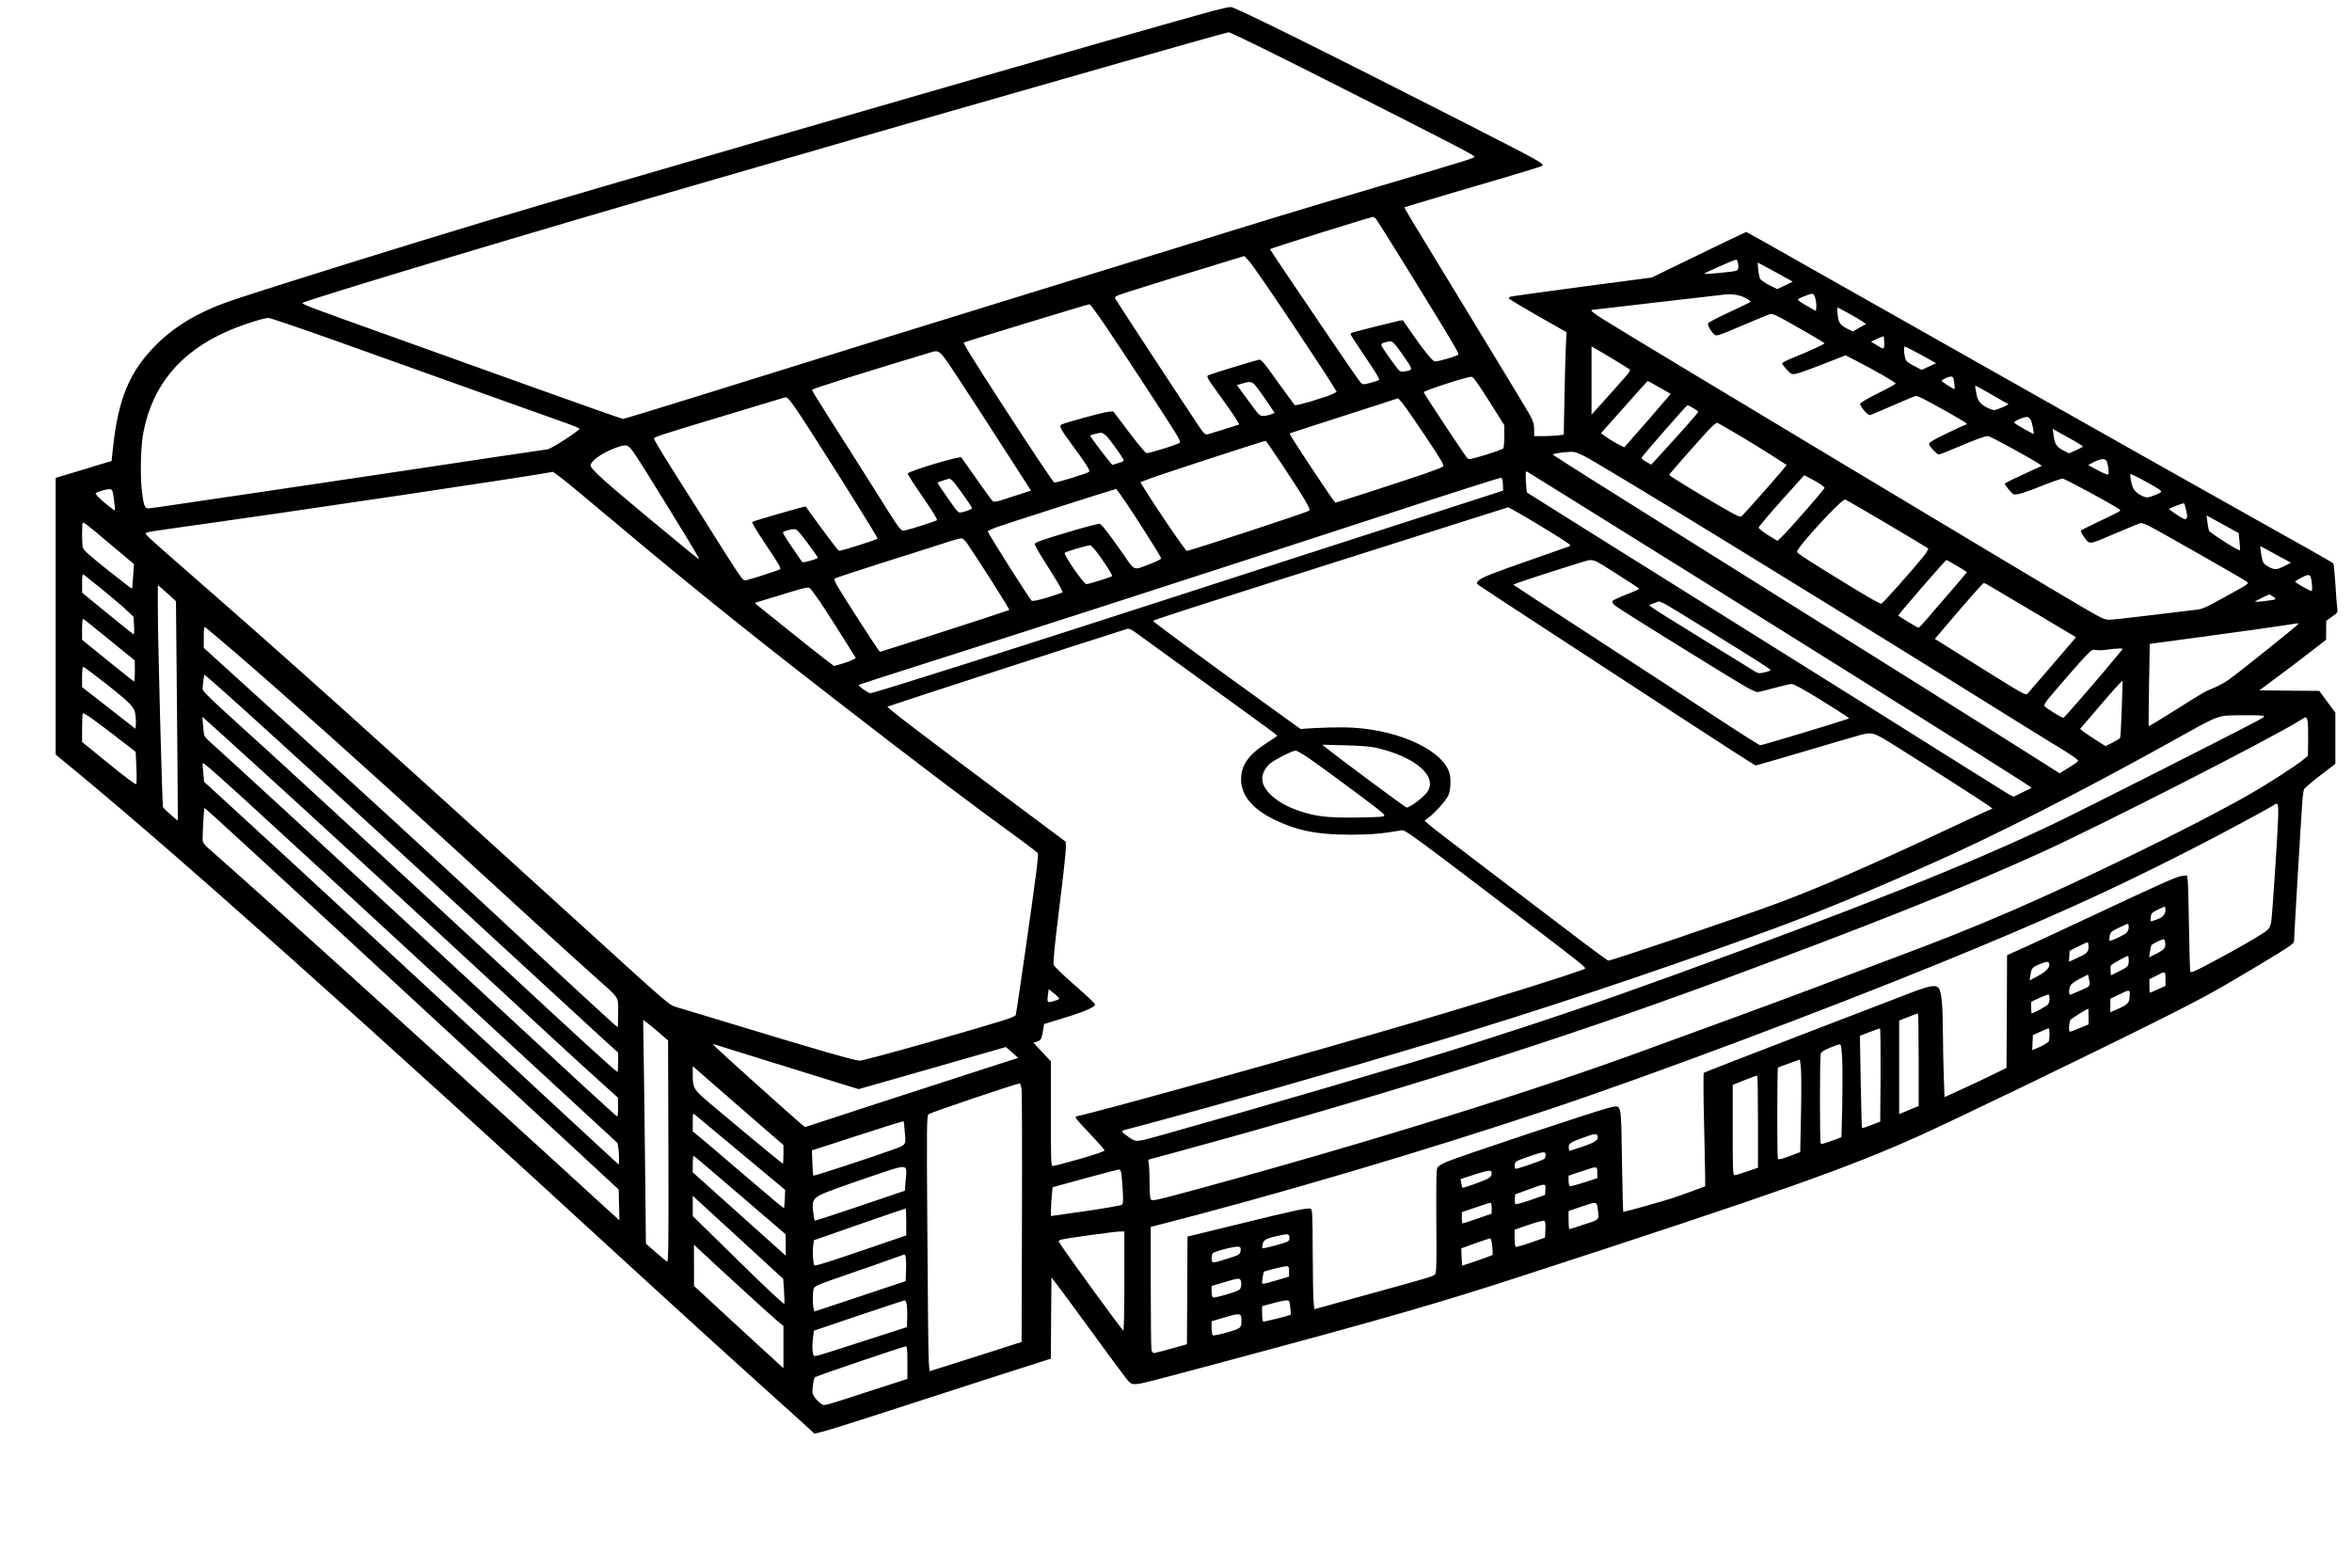 <?xml version="1.0" encoding="UTF-8" standalone="yes"?>
<svg version="1.0" xmlns="http://www.w3.org/2000/svg" width="1536pt" height="1024pt" viewBox="0 0 2048 1366" preserveAspectRatio="xMidYMid meet">
  <g transform="translate(0,1366) scale(0.1,-0.1)" fill="#000000" stroke="none">
    <path d="M10560 13565 c-174 -46 -1594 -452 -2500 -715 -415 -120 -1045 -302
-1400 -405 -930 -269 -1924 -560 -2445 -716 -668 -201 -1782 -548 -2168 -676
-303 -100 -516 -223 -692 -398 -231 -231 -331 -470 -376 -901 l-12 -112 -41
-11 c-23 -7 -132 -40 -243 -74 l-203 -61 0 -1205 0 -1206 187 -154 c909 -752
2466 -2144 4848 -4332 363 -333 820 -749 1015 -924 195 -175 401 -361 457
-412 l103 -95 47 11 c51 10 381 115 828 261 240 78 1068 345 1152 371 l33 10
2 355 3 354 44 -58 c25 -31 141 -190 260 -352 118 -162 252 -346 299 -407 82
-111 85 -113 124 -113 48 0 53 1 818 206 1347 361 1844 504 2570 741 2213 720
2835 940 3460 1223 347 158 1480 705 2081 1006 364 182 490 251 867 477 255
153 302 185 302 204 0 43 69 1198 75 1253 4 30 8 62 11 71 2 9 65 63 139 120
l135 103 0 223 0 223 -70 95 -70 95 -261 2 -261 3 133 99 c74 54 205 153 291
220 l157 121 1 83 0 82 51 37 c50 35 51 37 45 77 -3 23 -11 117 -16 211 -6 93
-14 172 -18 176 -10 10 -283 165 -712 404 -195 109 -629 353 -965 543 -335
190 -871 492 -1190 672 -319 180 -881 498 -1250 707 -368 209 -744 421 -833
471 l-164 91 -51 -24 c-29 -12 -214 -102 -412 -198 l-360 -175 -614 -81 c-338
-45 -618 -84 -623 -87 -4 -3 -8 -9 -8 -14 0 -5 113 -73 251 -152 l251 -142 -6
-130 c-3 -72 -9 -273 -12 -447 l-6 -316 -52 -7 c-28 -3 -86 -6 -128 -6 l-78 0
0 58 c0 47 -7 69 -38 127 -21 39 -254 423 -517 855 -586 962 -579 950 -574
954 2 2 191 58 419 126 715 210 771 227 782 238 16 16 -33 43 -662 364 -1218
621 -2018 1018 -2052 1017 -18 0 -89 -16 -158 -34z m974 -595 c1039 -525 1307
-663 1307 -675 1 -12 -38 -24 -836 -260 -764 -226 -895 -266 -1810 -550 -396
-123 -972 -300 -1280 -395 -547 -168 -1556 -481 -2838 -881 -351 -109 -646
-199 -654 -199 -9 0 -341 117 -737 259 -397 143 -1000 359 -1341 481 -637 228
-715 257 -715 270 0 17 2132 657 3515 1055 281 81 679 196 885 256 206 61 697
202 1090 315 393 112 1129 323 1635 468 506 145 931 264 944 265 13 1 382
-180 835 -409z m448 -1217 c16 -18 394 -628 588 -948 103 -170 130 -218 130
-233 0 -12 -181 -65 -205 -61 -23 5 -89 85 -198 242 l-81 117 -36 -6 c-30 -6
-332 -81 -397 -100 -13 -3 -23 -11 -23 -16 0 -5 59 -95 130 -200 92 -136 127
-194 118 -199 -7 -5 -41 -16 -75 -25 -60 -16 -64 -16 -83 1 -11 10 -144 203
-297 429 -153 226 -326 482 -385 569 -59 88 -108 162 -108 166 0 7 871 279
896 281 6 0 18 -8 26 -17z m-753 -877 c169 -254 331 -499 359 -546 l52 -84
-33 -18 c-56 -28 -321 -107 -332 -98 -5 5 -73 97 -150 204 -128 179 -142 196
-165 191 -43 -9 -426 -127 -440 -135 -17 -10 -7 -28 115 -195 56 -77 114 -161
129 -187 l27 -47 -123 -39 c-68 -21 -135 -42 -150 -46 -26 -6 -32 0 -116 126
-150 225 -678 1032 -690 1054 -11 20 -5 23 131 67 78 25 277 87 442 138 165
50 356 108 425 130 l125 38 43 -46 c24 -26 182 -254 351 -507z m3909 476 c3
-36 0 -43 -20 -52 -21 -8 -269 -32 -276 -26 -5 6 264 125 278 123 10 -2 16
-16 18 -45z m356 -80 l119 -66 -68 -33 -67 -32 -69 34 c-37 19 -73 44 -80 56
-6 12 -14 49 -17 81 l-5 60 34 -17 c19 -10 88 -47 153 -83z m-292 -209 c26
-14 45 -29 43 -33 -2 -4 -85 -44 -184 -90 -99 -45 -182 -89 -186 -97 -6 -17
23 -69 54 -97 19 -17 27 -15 243 77 123 52 231 97 241 100 10 4 37 -2 60 -14
76 -37 417 -234 417 -240 0 -8 -146 -75 -272 -125 -54 -22 -98 -44 -98 -50 0
-6 18 -30 40 -54 36 -39 43 -42 77 -38 21 3 128 41 237 84 l199 78 101 -52
c147 -75 336 -184 336 -194 0 -4 -70 -43 -155 -85 -102 -51 -155 -83 -155 -94
0 -8 16 -34 36 -58 28 -33 41 -40 58 -35 11 3 101 42 200 85 98 43 185 79 193
79 19 0 69 -26 271 -138 94 -53 172 -100 172 -104 0 -4 -10 -10 -22 -14 -13
-3 -87 -38 -165 -76 -99 -47 -143 -74 -143 -86 0 -19 68 -92 86 -92 7 0 77 27
156 61 169 72 243 99 272 99 19 0 382 -198 446 -243 l24 -16 -75 -34 c-200
-92 -249 -116 -249 -123 0 -4 16 -27 37 -52 35 -42 38 -44 77 -38 23 3 115 35
205 71 90 36 173 65 185 65 18 0 427 -221 488 -264 18 -13 18 -14 -4 -28 -13
-8 -88 -45 -168 -82 -80 -38 -149 -72 -154 -77 -6 -5 2 -24 18 -48 56 -81 38
-82 272 18 115 48 216 91 224 93 8 3 42 -8 75 -24 71 -35 821 -462 850 -484
26 -20 32 -15 -197 -141 -163 -90 -190 -102 -248 -107 -36 -4 -209 -25 -384
-46 -176 -22 -340 -40 -366 -40 -41 0 -69 13 -246 117 -399 233 -3923 2350
-4156 2497 -95 59 -126 86 -101 86 5 0 255 29 558 65 302 35 568 66 590 68 70
8 138 -3 187 -30z m608 -4 c6 -22 10 -56 8 -75 l-3 -34 -83 47 c-46 26 -79 50
-74 55 12 12 103 47 124 48 12 0 21 -13 28 -41z m-6193 -226 c157 -232 544
-823 613 -936 44 -72 51 -90 39 -97 -27 -18 -268 -92 -286 -88 -10 2 -79 84
-153 183 l-136 180 -39 -2 c-42 -3 -390 -98 -415 -113 -19 -12 -3 -44 83 -160
134 -181 171 -240 160 -251 -14 -14 -294 -100 -304 -93 -12 7 -203 293 -456
684 -268 415 -338 528 -331 536 6 5 1076 332 1094 333 6 1 65 -79 131 -176z
m6486 95 c50 -28 105 -60 120 -71 l29 -20 -58 -32 -58 -33 -46 23 c-65 33 -79
53 -86 123 -4 34 -4 62 0 62 3 0 48 -23 99 -52z m-13170 -242 c315 -113 867
-310 1227 -439 360 -129 706 -252 768 -274 62 -22 114 -44 115 -49 2 -15 -242
-173 -277 -179 -17 -3 -215 -32 -441 -65 -225 -34 -648 -97 -940 -141 -291
-44 -775 -116 -1075 -160 -300 -44 -648 -95 -773 -114 -125 -19 -238 -35 -251
-35 -32 0 -42 32 -57 173 -14 135 -7 382 16 494 79 404 318 693 723 873 117
53 320 119 365 120 15 0 285 -92 600 -204z m13477 -12 c0 -63 0 -63 -72 -18
l-43 27 50 24 c28 12 53 23 58 23 4 0 7 -25 7 -56z m-4193 -108 c91 -130 91
-130 16 -142 -40 -6 -41 -5 -85 52 -24 33 -64 87 -87 122 -46 68 -46 67 24 85
39 10 49 1 132 -117z m1828 -33 c77 -47 144 -88 149 -93 5 -5 -8 -28 -30 -53
-70 -80 -187 -211 -246 -276 l-58 -64 0 297 0 297 23 -12 c12 -7 85 -50 162
-96z m2687 35 l130 -73 -63 -29 -63 -29 -63 33 c-35 18 -68 40 -73 50 -16 30
-24 120 -11 120 7 0 71 -33 143 -72z m-8368 -235 c97 -148 274 -421 394 -608
l219 -340 -161 -52 c-152 -50 -162 -52 -177 -35 -9 9 -72 96 -139 192 -68 96
-126 179 -130 184 -14 15 -460 -119 -467 -140 -2 -6 57 -98 131 -205 89 -129
130 -197 123 -202 -16 -10 -215 -74 -266 -86 -52 -11 -31 -39 -293 379 -113
179 -272 431 -355 560 -145 228 -173 273 -173 284 0 8 491 163 1015 320 101
30 83 46 279 -251z m4604 -168 l132 -210 0 -95 c0 -52 -4 -100 -8 -106 -4 -7
-73 -32 -154 -57 -135 -41 -148 -43 -161 -28 -25 28 -377 560 -379 573 -3 13
383 138 417 135 14 -1 58 -61 153 -212z m4046 193 c9 -42 13 -88 7 -88 -11 0
-111 65 -111 72 0 10 58 36 82 37 11 1 20 -8 22 -21z m-6056 -91 c21 -29 62
-86 90 -128 l51 -77 -30 -12 c-16 -7 -46 -13 -66 -14 -35 -1 -38 3 -134 134
l-99 135 57 16 c70 20 80 15 131 -54z m3494 17 l98 -56 -87 -101 c-47 -56
-138 -161 -202 -233 l-116 -132 -55 28 c-30 16 -76 43 -101 62 l-47 33 202
227 c110 125 203 228 205 228 3 0 49 -25 103 -56z m2855 -40 c54 -31 118 -68
142 -82 l44 -25 -27 -14 c-15 -8 -45 -20 -66 -28 -34 -12 -42 -11 -87 10 -59
27 -90 63 -98 114 -4 20 -8 46 -11 59 -2 12 -2 22 0 22 2 0 49 -25 103 -56z
m-10385 -136 c118 -170 718 -1122 718 -1141 0 -8 -310 -107 -337 -107 -7 0
-271 356 -288 387 -2 5 -459 -127 -467 -135 -5 -5 48 -93 124 -206 108 -161
130 -199 118 -207 -15 -9 -238 -82 -292 -94 -24 -6 -31 0 -86 82 -32 48 -115
178 -184 288 -69 110 -192 306 -275 435 -159 251 -249 397 -258 423 -8 19 -13
17 650 217 259 78 475 143 480 145 25 9 36 -1 97 -87z m5490 -248 c150 -225
168 -256 153 -266 -9 -7 -76 -33 -148 -58 -157 -55 -777 -256 -788 -256 -5 0
-86 118 -182 263 -190 288 -221 337 -216 341 4 2 302 99 779 252 l165 54 34
-38 c18 -20 109 -152 203 -292z m2334 244 c24 -14 44 -28 44 -31 0 -8 -110
-133 -271 -310 l-139 -152 -45 26 c-28 15 -42 29 -38 36 15 27 392 457 399
457 3 0 25 -12 50 -26z m2941 -105 c7 -15 16 -48 20 -75 l6 -47 -84 45 c-46
26 -85 50 -87 56 -4 12 87 52 113 49 11 -1 26 -14 32 -28z m-2543 -131 c94
-56 226 -137 294 -181 l122 -79 -42 -51 c-76 -91 -325 -371 -345 -390 -19 -16
-25 -14 -179 74 -182 105 -456 272 -458 281 -1 5 259 301 353 401 34 35 60 56
69 52 8 -3 91 -51 186 -107z m2924 -51 c39 -23 72 -44 72 -48 0 -3 -27 -18
-61 -33 l-61 -26 -51 27 c-58 31 -72 54 -82 132 l-7 54 58 -33 c33 -18 92 -51
132 -73z m-8431 41 c31 -34 121 -158 142 -196 10 -20 8 -22 -41 -37 l-53 -16
-23 28 c-53 63 -174 225 -170 228 6 6 73 23 94 24 11 1 34 -14 51 -31z m1530
-250 c208 -316 250 -387 232 -398 -29 -19 -1038 -350 -1065 -350 -12 0 -285
401 -382 562 l-23 36 78 30 c89 34 991 329 1014 331 3 1 68 -95 146 -211z
m-5659 120 c36 -48 138 -211 470 -753 61 -99 109 -182 106 -184 -4 -5 -49 32
-484 393 -350 291 -460 392 -460 420 0 39 100 110 214 152 94 35 109 33 154
-28z m8285 -40 c146 -73 2016 -1219 3522 -2158 209 -131 452 -281 540 -335
204 -124 247 -154 243 -167 -2 -6 -39 -32 -82 -58 l-79 -48 -51 33 c-459 292
-1761 1109 -3176 1994 -652 408 -1186 745 -1188 750 -3 10 144 29 183 23 17
-2 56 -18 88 -34z m4556 -50 c15 -41 21 -107 11 -113 -5 -3 -47 14 -92 38
l-81 45 49 26 c63 32 102 34 113 4z m-4744 -278 c1375 -854 4014 -2507 4062
-2546 l26 -20 -79 -38 -78 -39 -51 28 c-27 16 -225 140 -440 275 -214 136
-1144 718 -2065 1294 -921 576 -1678 1050 -1682 1054 -3 4 -8 48 -10 99 -3 90
-3 92 17 79 11 -7 146 -91 300 -186z m-8714 131 c42 -32 244 -200 450 -373
632 -532 1170 -965 1904 -1534 748 -580 1221 -938 1644 -1244 79 -58 146 -110
148 -117 3 -6 -3 -72 -12 -145 -28 -227 -174 -1243 -181 -1261 -8 -21 -74 -42
-774 -243 -300 -85 -563 -156 -585 -156 -39 -1 -356 90 -1135 327 -206 63
-407 123 -446 135 -85 25 -34 -18 -829 705 -1866 1697 -2541 2304 -3355 3014
-223 194 -418 367 -434 384 -27 29 -28 31 -9 38 10 4 106 19 213 34 1031 143
3214 468 3320 494 3 0 39 -26 81 -58z m13764 -9 c50 -27 110 -61 134 -76 49
-32 48 -34 -36 -66 -46 -17 -56 -18 -85 -6 -51 22 -86 53 -96 89 -16 51 -24
107 -15 107 4 0 49 -22 98 -48z m-2803 -40 c21 -13 38 -29 38 -34 0 -11 -317
-373 -374 -427 l-36 -34 -82 50 c-48 30 -82 58 -82 66 1 8 90 114 199 236
l198 220 50 -26 c28 -14 68 -37 89 -51z m-2764 -2 l2 -55 -892 -288 c-491
-158 -1296 -418 -1788 -578 -1565 -507 -2799 -899 -2832 -899 -20 0 -112 66
-101 73 4 3 251 82 548 177 938 298 2568 825 4035 1304 547 179 1002 324 1010
323 11 -2 16 -17 18 -57z m-4775 8 c49 -62 149 -205 150 -215 1 -12 -93 -44
-112 -38 -9 3 -27 22 -41 42 -14 21 -54 77 -88 126 -35 49 -62 90 -60 91 6 6
93 34 105 35 6 1 27 -18 46 -41z m-7325 -142 c7 -49 10 -91 8 -94 -3 -2 -43
29 -91 68 -48 41 -82 77 -77 82 13 13 95 37 122 35 24 -2 26 -7 38 -91z m8878
-118 c182 -282 244 -383 244 -395 0 -6 -42 -26 -93 -46 -155 -59 -130 -69
-244 95 -119 170 -179 247 -198 254 -8 3 -138 -31 -290 -77 -214 -64 -275 -86
-275 -99 0 -9 20 -47 43 -85 24 -39 81 -128 125 -200 45 -71 78 -133 74 -137
-4 -3 -63 -23 -131 -44 -84 -25 -129 -34 -139 -28 -15 10 -382 590 -382 604 0
4 28 18 63 31 73 28 1037 336 1054 338 6 1 73 -95 149 -211z m6569 -92 c193
-114 354 -211 358 -215 4 -4 -14 -35 -40 -67 -94 -118 -357 -414 -368 -414
-17 0 -88 40 -325 185 -301 184 -410 255 -410 267 0 39 390 463 419 455 9 -2
174 -97 366 -211z m2604 123 c13 -60 13 -60 2 -78 -7 -11 -24 -4 -81 33 -40
26 -70 49 -68 52 10 9 123 52 130 48 3 -2 11 -27 17 -55z m-5781 -48 c140 -82
319 -191 381 -234 44 -30 44 -30 20 -40 -13 -5 -158 -56 -321 -113 -344 -119
-439 -157 -464 -185 -18 -20 -18 -21 6 -40 14 -10 268 -178 565 -371 297 -194
831 -542 1187 -775 357 -233 652 -423 658 -423 5 0 198 56 428 124 229 68 445
131 478 140 113 29 117 28 323 -101 260 -163 784 -499 811 -521 l23 -18 -54
-23 c-30 -13 -173 -80 -319 -148 -663 -312 -1119 -511 -1485 -648 -329 -123
-1456 -505 -1488 -505 -7 0 -145 101 -307 225 -162 124 -502 382 -755 574
-253 192 -478 365 -500 385 l-40 36 30 22 c58 41 158 153 177 196 24 54 26
163 4 215 -85 205 -491 374 -910 379 -72 1 -187 -2 -256 -6 l-125 -8 -200 144
c-567 408 -1085 789 -1085 798 0 7 370 126 1550 500 437 138 962 305 1165 370
204 65 373 118 377 119 4 1 61 -30 126 -68z m6247 -229 c4 -40 6 -75 3 -77 -9
-9 -261 152 -269 171 -4 12 -10 46 -14 77 l-7 56 140 -77 140 -77 7 -73z
m-18544 -28 l201 -169 -7 -105 c-4 -58 -8 -107 -10 -109 -2 -2 -98 72 -214
164 -170 136 -210 173 -215 197 -8 40 -8 203 0 211 9 9 19 1 245 -189z m6069
15 c49 -67 90 -125 90 -129 0 -4 -30 -16 -67 -26 -63 -17 -67 -17 -77 -1 -6
10 -46 68 -88 129 -42 61 -75 115 -72 119 7 11 62 27 96 28 23 1 40 -16 118
-120z m1395 -11 c96 -139 368 -568 363 -573 -5 -5 -1118 -365 -1127 -365 -8 0
-326 493 -379 588 -14 24 -21 47 -16 51 5 4 189 65 409 135 220 69 461 146
535 170 74 25 145 45 157 45 16 1 33 -14 58 -51z m1097 -35 c48 -52 170 -235
161 -243 -10 -10 -204 -70 -224 -70 -22 1 -189 240 -189 272 0 8 169 59 221
67 3 1 17 -11 31 -26z m10300 -55 l131 -71 -54 -28 c-30 -16 -64 -28 -77 -29
-34 0 -101 37 -112 63 -11 25 -29 137 -22 137 2 0 63 -32 134 -72z m-5725
-180 c95 -60 175 -113 177 -117 3 -5 -47 -27 -110 -51 -64 -24 -118 -50 -122
-58 -3 -10 6 -25 26 -41 35 -30 1053 -661 1153 -715 36 -20 75 -36 85 -36 11
0 76 16 145 35 68 19 137 35 152 35 19 0 100 -44 243 -132 118 -73 224 -141
236 -150 l23 -17 -30 -11 c-52 -20 -729 -224 -745 -224 -8 0 -195 119 -415
264 -220 146 -616 405 -880 576 -264 172 -565 368 -668 435 l-189 124 34 14
c38 16 382 127 543 176 130 39 95 50 342 -107z m2947 81 c47 -27 86 -52 86
-55 0 -2 -60 -73 -132 -157 -73 -83 -166 -191 -207 -240 -41 -48 -78 -87 -83
-87 -6 0 -162 93 -176 106 -5 4 411 484 419 484 4 0 46 -23 93 -51z m-16151
-211 c86 -71 182 -152 211 -181 l55 -52 4 -78 c2 -43 0 -76 -4 -75 -4 2 -107
84 -228 183 l-220 180 -1 83 c0 64 3 81 13 76 6 -4 83 -66 170 -136z m19231
116 c13 -33 19 -124 8 -124 -13 0 -142 73 -142 81 0 9 93 58 111 59 9 0 20 -7
23 -16z m-2821 -65 c12 -6 192 -113 399 -236 l378 -225 -21 -26 c-11 -14 -102
-120 -202 -236 -100 -115 -189 -219 -198 -229 -15 -19 -29 -11 -412 228 l-396
248 102 120 c156 184 317 367 323 367 3 0 15 -5 27 -11z m-15816 -110 l41 -38
9 -953 c5 -524 8 -954 7 -956 -3 -6 -123 101 -129 115 -7 20 -45 1451 -45
1727 l0 208 38 -32 c20 -18 56 -50 79 -71z m5652 -43 c38 -56 123 -189 190
-295 l122 -195 -33 -17 c-18 -10 -61 -25 -95 -35 l-62 -17 -58 43 c-32 24
-179 140 -327 259 -147 119 -278 223 -289 232 -20 16 -18 17 39 33 32 10 138
41 234 71 161 49 176 52 193 37 9 -8 48 -61 86 -116z m12661 44 c20 -15 22
-20 10 -24 -17 -7 -170 -24 -170 -19 0 5 114 62 125 62 6 0 21 -8 35 -19z
m-5317 -54 c18 -7 190 -111 382 -231 484 -300 555 -346 555 -354 0 -4 -23 -13
-51 -19 -46 -11 -55 -10 -83 6 -81 49 -733 452 -824 509 -57 36 -101 67 -98
70 4 4 74 31 84 33 1 0 17 -6 35 -14z m-13535 -321 l221 -180 1 -93 c0 -52 -4
-92 -8 -90 -4 2 -108 84 -230 183 l-222 180 0 93 c0 52 4 92 9 90 4 -1 108
-84 229 -183z m19066 134 c-7 -12 -504 -410 -599 -479 -33 -24 -90 -56 -127
-71 -91 -38 -84 -33 -342 -196 -125 -79 -230 -143 -232 -141 -2 2 0 164 3 361
l6 356 41 6 c23 3 255 34 516 70 261 35 531 73 600 84 69 10 129 19 133 20 5
0 5 -4 1 -10z m-17987 -230 c411 -352 1227 -1083 1888 -1689 508 -467 1092
-999 1255 -1144 231 -206 210 -174 210 -321 0 -69 -2 -125 -5 -125 -6 0 -407
369 -1085 1000 -536 498 -1219 1125 -1958 1795 l-562 510 0 93 c0 77 2 92 14
85 8 -4 117 -96 243 -204z m8405 -234 c655 -474 688 -498 688 -506 0 -3 -40
-32 -88 -62 -160 -101 -225 -194 -225 -319 0 -137 98 -256 286 -348 205 -99
376 -133 667 -133 188 1 258 7 445 38 32 6 78 -29 1135 -833 428 -326 474
-363 463 -372 -20 -19 -861 -283 -1498 -470 -991 -291 -2687 -764 -2932 -817
-20 -5 -6 -22 110 -144 73 -77 133 -145 135 -152 2 -8 -71 -33 -215 -75 -120
-34 -226 -62 -235 -62 -17 0 -18 28 -18 456 l0 456 -76 81 -76 81 33 11 c35
12 38 19 54 116 l5 36 173 53 c178 54 272 95 272 118 0 8 -79 82 -175 166
-107 93 -179 163 -185 179 -7 21 5 148 48 495 32 257 58 492 57 522 l0 55
-582 435 c-726 542 -981 737 -971 743 14 8 1714 560 2083 676 20 7 36 0 82
-33 31 -23 274 -198 540 -391z m8046 238 c-8 -10 -61 -74 -119 -143 -123 -147
-374 -436 -387 -444 -9 -6 -155 84 -167 103 -4 7 11 34 36 64 96 115 270 315
323 370 53 56 58 58 93 53 21 -3 63 -2 93 3 30 5 75 9 99 10 41 1 43 0 29 -16z
m-17565 -287 c227 -179 253 -206 262 -278 4 -29 5 -68 3 -86 l-3 -32 -232 181
-233 182 0 88 c0 54 4 89 10 89 6 0 93 -65 193 -144z m949 2 c315 -277 1342
-1216 2563 -2343 358 -330 719 -662 803 -739 l152 -138 0 -84 c0 -46 -3 -84
-6 -84 -12 0 -342 302 -1094 1000 -234 217 -646 598 -915 845 -269 248 -607
558 -750 690 -143 132 -394 361 -558 509 -212 191 -297 275 -297 290 0 32 12
126 16 126 2 0 41 -33 86 -72z m16617 -226 c-4 -133 -11 -247 -14 -252 -4 -6
-34 -24 -67 -41 l-60 -30 -81 51 c-45 29 -95 62 -112 75 l-29 24 20 23 c11 13
76 88 144 168 121 142 202 232 206 227 1 -1 -2 -111 -7 -245z m-17363 -326
l61 -47 6 -137 c4 -75 3 -140 -2 -145 -5 -5 -113 76 -240 180 l-231 188 0 117
c0 64 3 123 6 131 5 14 102 -55 400 -287z m18592 267 c21 -5 15 -11 -50 -45
-214 -115 -1563 -797 -1776 -898 -735 -351 -1701 -735 -3325 -1324 -651 -236
-1083 -383 -1792 -609 -466 -149 -1778 -533 -2648 -777 -239 -66 -221 -66
-304 -7 -47 33 -52 42 -25 50 9 2 96 26 192 51 700 188 1647 458 2545 727 858
258 1775 562 2750 914 496 179 856 325 1520 618 557 245 1326 636 2112 1073
450 250 392 229 643 232 74 1 146 -1 158 -5z m-17513 -404 c496 -450 1309
-1198 2641 -2430 121 -112 293 -269 382 -349 l161 -145 0 -83 c1 -46 -3 -82
-8 -80 -10 3 -516 469 -1161 1068 -517 480 -1874 1730 -2154 1985 -116 105
-227 206 -247 225 -36 34 -38 38 -44 120 l-7 85 23 -21 c13 -11 200 -180 414
-375z m17902 364 c5 -16 7 -91 6 -168 l-2 -140 -33 -28 c-61 -53 -312 -215
-479 -310 -238 -136 -595 -321 -1001 -518 -841 -408 -1348 -628 -2101 -908
-160 -60 -452 -170 -647 -244 -195 -74 -560 -209 -810 -300 -250 -91 -536
-196 -635 -232 -999 -370 -2449 -822 -3945 -1230 -398 -108 -419 -113 -431
-94 -5 8 -9 68 -9 135 0 67 -3 141 -6 165 l-6 44 254 69 c1804 492 3288 960
4710 1485 1320 488 2110 803 2803 1117 513 232 2025 1004 2260 1153 27 17 52
31 57 31 4 0 11 -12 15 -27z m-8117 -238 c348 -78 549 -255 445 -391 -36 -48
-155 -135 -177 -130 -14 3 -627 459 -708 526 l-25 21 195 -5 c131 -3 220 -10
270 -21z m-583 -91 c54 -37 228 -163 387 -282 281 -210 288 -216 260 -226 -16
-5 -130 -9 -254 -10 -238 -1 -326 9 -470 56 -136 44 -247 116 -300 196 -47 71
-36 144 32 213 32 31 201 119 230 119 10 0 61 -30 115 -66z m-7287 -2187
l1265 -1167 8 -53 c4 -28 6 -71 5 -94 l-3 -41 -120 111 c-66 61 -300 277 -520
481 -220 204 -548 509 -730 676 -181 168 -514 476 -740 685 -422 391 -880 814
-1276 1176 l-226 207 -6 68 c-4 38 -7 79 -7 92 0 25 176 -135 2350 -2141z
m15732 1677 c-3 -117 -48 -811 -59 -902 -4 -40 -13 -63 -32 -83 -28 -30 -282
-177 -523 -303 -127 -67 -147 -75 -152 -59 -3 10 -8 182 -11 383 -3 201 -8
385 -11 409 l-6 43 -42 -4 c-48 -6 -152 -52 -756 -335 -234 -110 -503 -235
-597 -278 l-173 -78 -2 -491 -3 -491 -100 -49 c-55 -28 -176 -85 -270 -128
l-170 -78 -6 172 c-4 95 -7 274 -8 398 -2 247 -12 354 -39 383 -25 28 -82 18
-252 -48 -80 -31 -514 -198 -965 -371 -450 -173 -823 -318 -827 -322 -4 -4 -4
-195 2 -423 5 -227 10 -448 10 -490 l0 -76 -97 -36 c-54 -19 -123 -44 -153
-55 -77 -28 -460 -136 -464 -131 -2 2 -7 206 -11 452 -9 521 2 479 -118 453
-86 -19 -1289 -419 -1400 -466 -45 -18 -83 -41 -90 -54 -9 -16 -11 -127 -9
-466 3 -358 1 -448 -10 -462 -15 -20 -35 -25 -608 -183 l-445 -123 -6 62 c-4
33 -7 229 -8 434 -1 338 -3 373 -18 379 -27 11 -125 -10 -610 -129 l-463 -113
-2 -469 -3 -469 -135 -38 c-74 -21 -142 -38 -151 -39 -11 0 -19 11 -23 31 -3
17 -6 265 -6 550 l0 518 38 10 c1039 265 2323 644 3437 1016 861 287 2389 860
3405 1275 918 375 1479 629 2155 974 281 143 705 371 750 402 35 25 40 12 37
-102z m-17945 -31 c210 -190 1578 -1451 2938 -2709 l550 -509 3 -134 3 -134
-93 84 c-50 46 -256 234 -457 418 -1235 1128 -2498 2270 -2963 2680 -115 100
-118 104 -118 145 0 56 12 266 16 266 1 0 56 -48 121 -107z m16963 -782 c0
-35 -25 -65 -65 -79 -16 -5 -38 -13 -48 -17 -16 -7 -18 -3 -15 31 3 36 7 41
58 66 30 15 58 28 63 28 4 0 7 -13 7 -29z m-320 -150 c0 -16 -8 -37 -17 -47
-22 -22 -142 -78 -150 -71 -3 3 -2 22 1 42 7 33 13 39 79 71 39 19 75 34 79
34 4 0 8 -13 8 -29z m318 -140 c4 -41 -8 -56 -81 -93 l-60 -30 8 49 c4 26 9
51 12 56 7 12 97 56 108 53 6 -1 11 -17 13 -35z m-668 -29 c0 -48 -14 -61
-103 -101 l-68 -31 3 48 3 47 74 38 c40 20 78 37 82 37 5 0 9 -17 9 -38z m350
-119 c0 -52 -6 -58 -86 -97 l-69 -35 -3 36 c-2 19 -1 41 2 49 5 12 130 82 149
84 4 0 7 -17 7 -37z m-694 -27 c12 -31 -21 -69 -95 -109 l-74 -40 7 49 c9 59
16 67 81 93 61 24 74 25 81 7z m1014 -136 l0 -61 -66 -29 c-36 -17 -68 -30
-70 -30 -2 0 -4 26 -4 59 l0 59 58 29 c81 43 82 43 82 -27z m-661 -40 c1 -23
-8 -30 -76 -59 -43 -18 -84 -36 -90 -38 -19 -7 -16 58 3 85 8 12 46 38 82 56
l67 34 6 -27 c4 -14 7 -37 8 -51z m-8981 -123 c9 -11 2 -17 -39 -29 -60 -20
-65 -14 -54 57 l6 46 38 -30 c21 -17 43 -36 49 -44z m9330 12 c-3 -60 -16 -72
-110 -114 l-58 -25 0 59 0 59 73 35 c97 48 99 47 95 -14z m-698 -24 c0 -18 -7
-41 -16 -50 -15 -14 -126 -75 -139 -75 -3 0 -5 23 -5 51 l0 50 72 34 c40 18
76 31 80 29 5 -3 8 -20 8 -39z m340 -153 l0 -68 -77 -32 c-43 -18 -81 -32 -85
-32 -13 0 -9 85 5 104 10 13 141 95 155 96 1 0 2 -31 2 -68z m-1480 -376 l0
-403 -85 -35 -85 -36 0 408 0 407 78 31 c42 17 80 31 85 31 4 1 7 -181 7 -403z
m-10975 237 l80 -69 3 -968 c2 -826 0 -966 -12 -959 -8 4 -52 41 -99 82 l-85
74 -6 566 c-3 311 -9 750 -12 975 l-6 409 29 -21 c16 -11 64 -51 108 -89z
m10643 -369 l-3 -407 -78 -30 c-42 -17 -79 -28 -81 -26 -2 2 -7 184 -11 404
l-7 400 84 32 c45 17 86 32 91 32 4 1 6 -182 5 -405z m1472 354 c0 -29 -4 -58
-8 -64 -7 -12 -73 -47 -118 -64 l-25 -10 3 66 3 65 65 29 c36 16 68 30 73 30
4 0 7 -24 7 -52z m-11150 -238 c250 -78 527 -164 615 -191 l160 -49 642 183
641 184 54 -47 53 -48 -255 -82 c-140 -45 -558 -181 -929 -301 l-673 -220 -28
23 c-59 48 -736 656 -755 678 l-20 23 20 -5 c11 -3 225 -70 475 -148z m9344 8
c3 -79 3 -261 0 -405 l-7 -262 -66 -25 c-93 -34 -109 -38 -115 -27 -8 13 -8
744 0 776 4 18 23 31 77 54 40 17 79 31 88 31 14 0 17 -21 23 -142z m-359
-455 l-7 -342 -27 -10 c-122 -48 -161 -59 -168 -48 -7 11 -6 788 1 795 2 2 46
18 97 36 l94 34 8 -62 c5 -33 6 -215 2 -403z m-8907 -244 l42 -36 0 -81 c0
-45 -2 -82 -5 -82 -7 0 -650 535 -708 589 -67 63 -77 86 -77 180 l0 81 353
-308 c194 -169 372 -323 395 -343z m8532 169 l0 -403 -93 -32 c-52 -18 -101
-33 -110 -33 -16 0 -17 33 -17 393 l0 394 103 41 c56 22 105 41 110 41 4 1 7
-180 7 -401z m-6415 280 c3 -29 5 -536 3 -1127 l-3 -1074 -321 -103 c-177 -56
-357 -113 -401 -127 l-80 -25 -7 82 c-3 44 -9 545 -12 1111 -7 1002 -6 1030
12 1047 17 14 760 266 791 267 7 1 14 -21 18 -51z m-2445 -555 l385 -321 -3
-78 c-2 -44 -6 -81 -7 -82 -2 -2 -129 104 -282 235 -153 131 -331 283 -395
337 l-118 98 0 81 c0 75 1 79 18 65 9 -8 190 -159 402 -335z m1421 260 c0 -10
4 -53 8 -96 8 -93 8 -93 -99 -132 -187 -68 -694 -234 -699 -229 -3 3 -7 54 -9
113 l-4 107 389 126 c213 69 394 126 401 127 6 1 12 -7 13 -16z m6042 -114 c9
-33 -24 -55 -140 -93 l-108 -35 -3 26 c-5 37 12 49 119 88 111 40 125 42 132
14z m-453 -163 c0 -13 -6 -28 -12 -34 -19 -15 -241 -91 -250 -86 -13 8 -9 51
6 63 18 15 205 79 234 80 17 1 22 -5 22 -23z m-7017 -351 l396 -340 1 -93 0
-93 -143 128 c-78 70 -260 234 -405 363 l-262 235 0 73 c0 41 4 72 9 70 4 -1
186 -156 404 -343z m1442 130 l-7 -90 -391 -133 c-214 -73 -392 -130 -394
-128 -3 2 -9 37 -14 77 -12 94 -1 115 75 153 33 17 208 80 390 142 383 129
352 131 341 -21z m6025 67 l0 -48 -115 -37 c-63 -21 -119 -35 -125 -32 -5 3
-10 25 -10 48 l0 43 108 36 c144 49 142 49 142 -10z m-4146 -9 c3 -21 8 -88
12 -148 5 -90 3 -113 -8 -123 -8 -6 -150 -31 -316 -55 l-302 -43 1 66 c1 36 4
92 8 125 l6 60 280 77 c154 42 287 77 297 77 11 1 18 -10 22 -36z m3226 2 c0
-17 -9 -31 -30 -43 -33 -20 -219 -87 -225 -81 -2 2 -6 20 -10 39 l-6 36 113
37 c139 44 158 46 158 12z m468 -141 l-3 -46 -125 -44 c-70 -25 -128 -40 -133
-35 -4 4 -7 25 -5 46 l3 38 115 42 c152 56 152 56 148 -1z m-6633 -879 c4 -57
5 -109 3 -116 -3 -8 -169 147 -401 376 l-397 389 0 88 0 88 394 -361 394 -362
7 -102z m6165 718 l0 -48 -123 -43 c-67 -23 -125 -42 -129 -42 -5 0 -8 22 -8
49 l0 49 118 40 c64 22 123 41 130 41 8 1 12 -15 12 -46z m924 -5 c12 -101 20
-92 -117 -137 -67 -23 -125 -41 -130 -41 -4 0 -7 36 -7 79 l0 79 103 35 c141
49 143 49 151 -15z m-6024 -115 l0 -118 -398 -136 c-264 -91 -399 -133 -403
-125 -11 19 -17 119 -10 170 l6 49 395 138 c217 75 398 138 403 138 4 1 7 -52
7 -116z m5568 -66 l-3 -71 -123 -43 c-68 -24 -128 -41 -133 -37 -5 3 -9 38 -9
77 l0 72 121 42 c67 23 128 39 136 36 10 -4 13 -23 11 -76z m-3668 -454 c0
-263 -4 -433 -9 -428 -40 43 -536 725 -559 771 -11 21 -7 22 236 57 136 19
266 36 290 36 l42 1 0 -437z m1438 384 c2 -17 -3 -29 -15 -35 -27 -15 -214
-64 -220 -59 -3 3 -2 20 2 37 8 37 34 51 140 73 84 18 89 18 93 -16z m1767
-78 c4 -38 5 -72 3 -74 -6 -6 -261 -95 -265 -92 -1 2 -4 36 -5 76 l-3 73 120
44 c66 23 125 43 131 43 7 1 15 -27 19 -70z m-6583 -328 c168 -155 329 -300
357 -323 l51 -42 0 -184 0 -184 -62 57 c-35 31 -210 192 -390 358 l-327 302 0
179 -1 180 33 -30 c17 -17 170 -158 339 -313z m4391 295 c-3 -37 -7 -40 -123
-76 -122 -39 -130 -39 -130 3 0 17 4 38 9 46 10 15 183 61 221 58 21 -2 25 -7
23 -31z m-2918 -58 c3 -13 5 -65 3 -117 l-3 -94 -398 -133 -397 -132 -7 26
c-9 33 -9 138 0 172 6 24 30 34 294 125 158 54 333 116 388 136 55 20 103 37
107 38 4 1 10 -9 13 -21z m3340 -128 l0 -44 -95 -28 c-160 -46 -144 -47 -136
14 4 29 9 54 11 56 8 8 181 50 200 49 17 -2 20 -9 20 -47z m-419 -86 c4 -15 3
-39 -2 -53 -8 -23 -24 -30 -119 -59 -60 -18 -115 -30 -122 -28 -8 4 -13 23
-13 53 l0 48 108 32 c133 39 140 40 148 7z m-2911 -206 c3 -24 5 -76 3 -117
l-3 -75 -375 -121 c-206 -67 -389 -125 -407 -128 -31 -6 -32 -5 -38 36 -4 24
-3 74 2 113 l8 69 390 132 c215 72 395 132 402 132 6 1 15 -18 18 -41z m3340
-19 c4 -33 6 -62 4 -64 -11 -9 -232 -65 -240 -60 -5 4 -9 35 -9 70 l0 64 38
10 c20 5 62 16 92 25 30 8 67 15 82 15 25 1 26 -2 33 -60z m-425 -113 c0 -69
-4 -71 -125 -106 -62 -18 -118 -29 -124 -26 -6 4 -11 33 -11 65 l0 58 118 35
c130 39 142 37 142 -26z m-2910 -368 l0 -143 -318 -103 c-447 -145 -404 -134
-440 -109 -16 12 -39 35 -51 53 -19 28 -21 40 -15 98 4 36 12 71 20 76 12 11
769 268 792 269 9 1 12 -34 12 -141z"/>
  </g>
</svg>